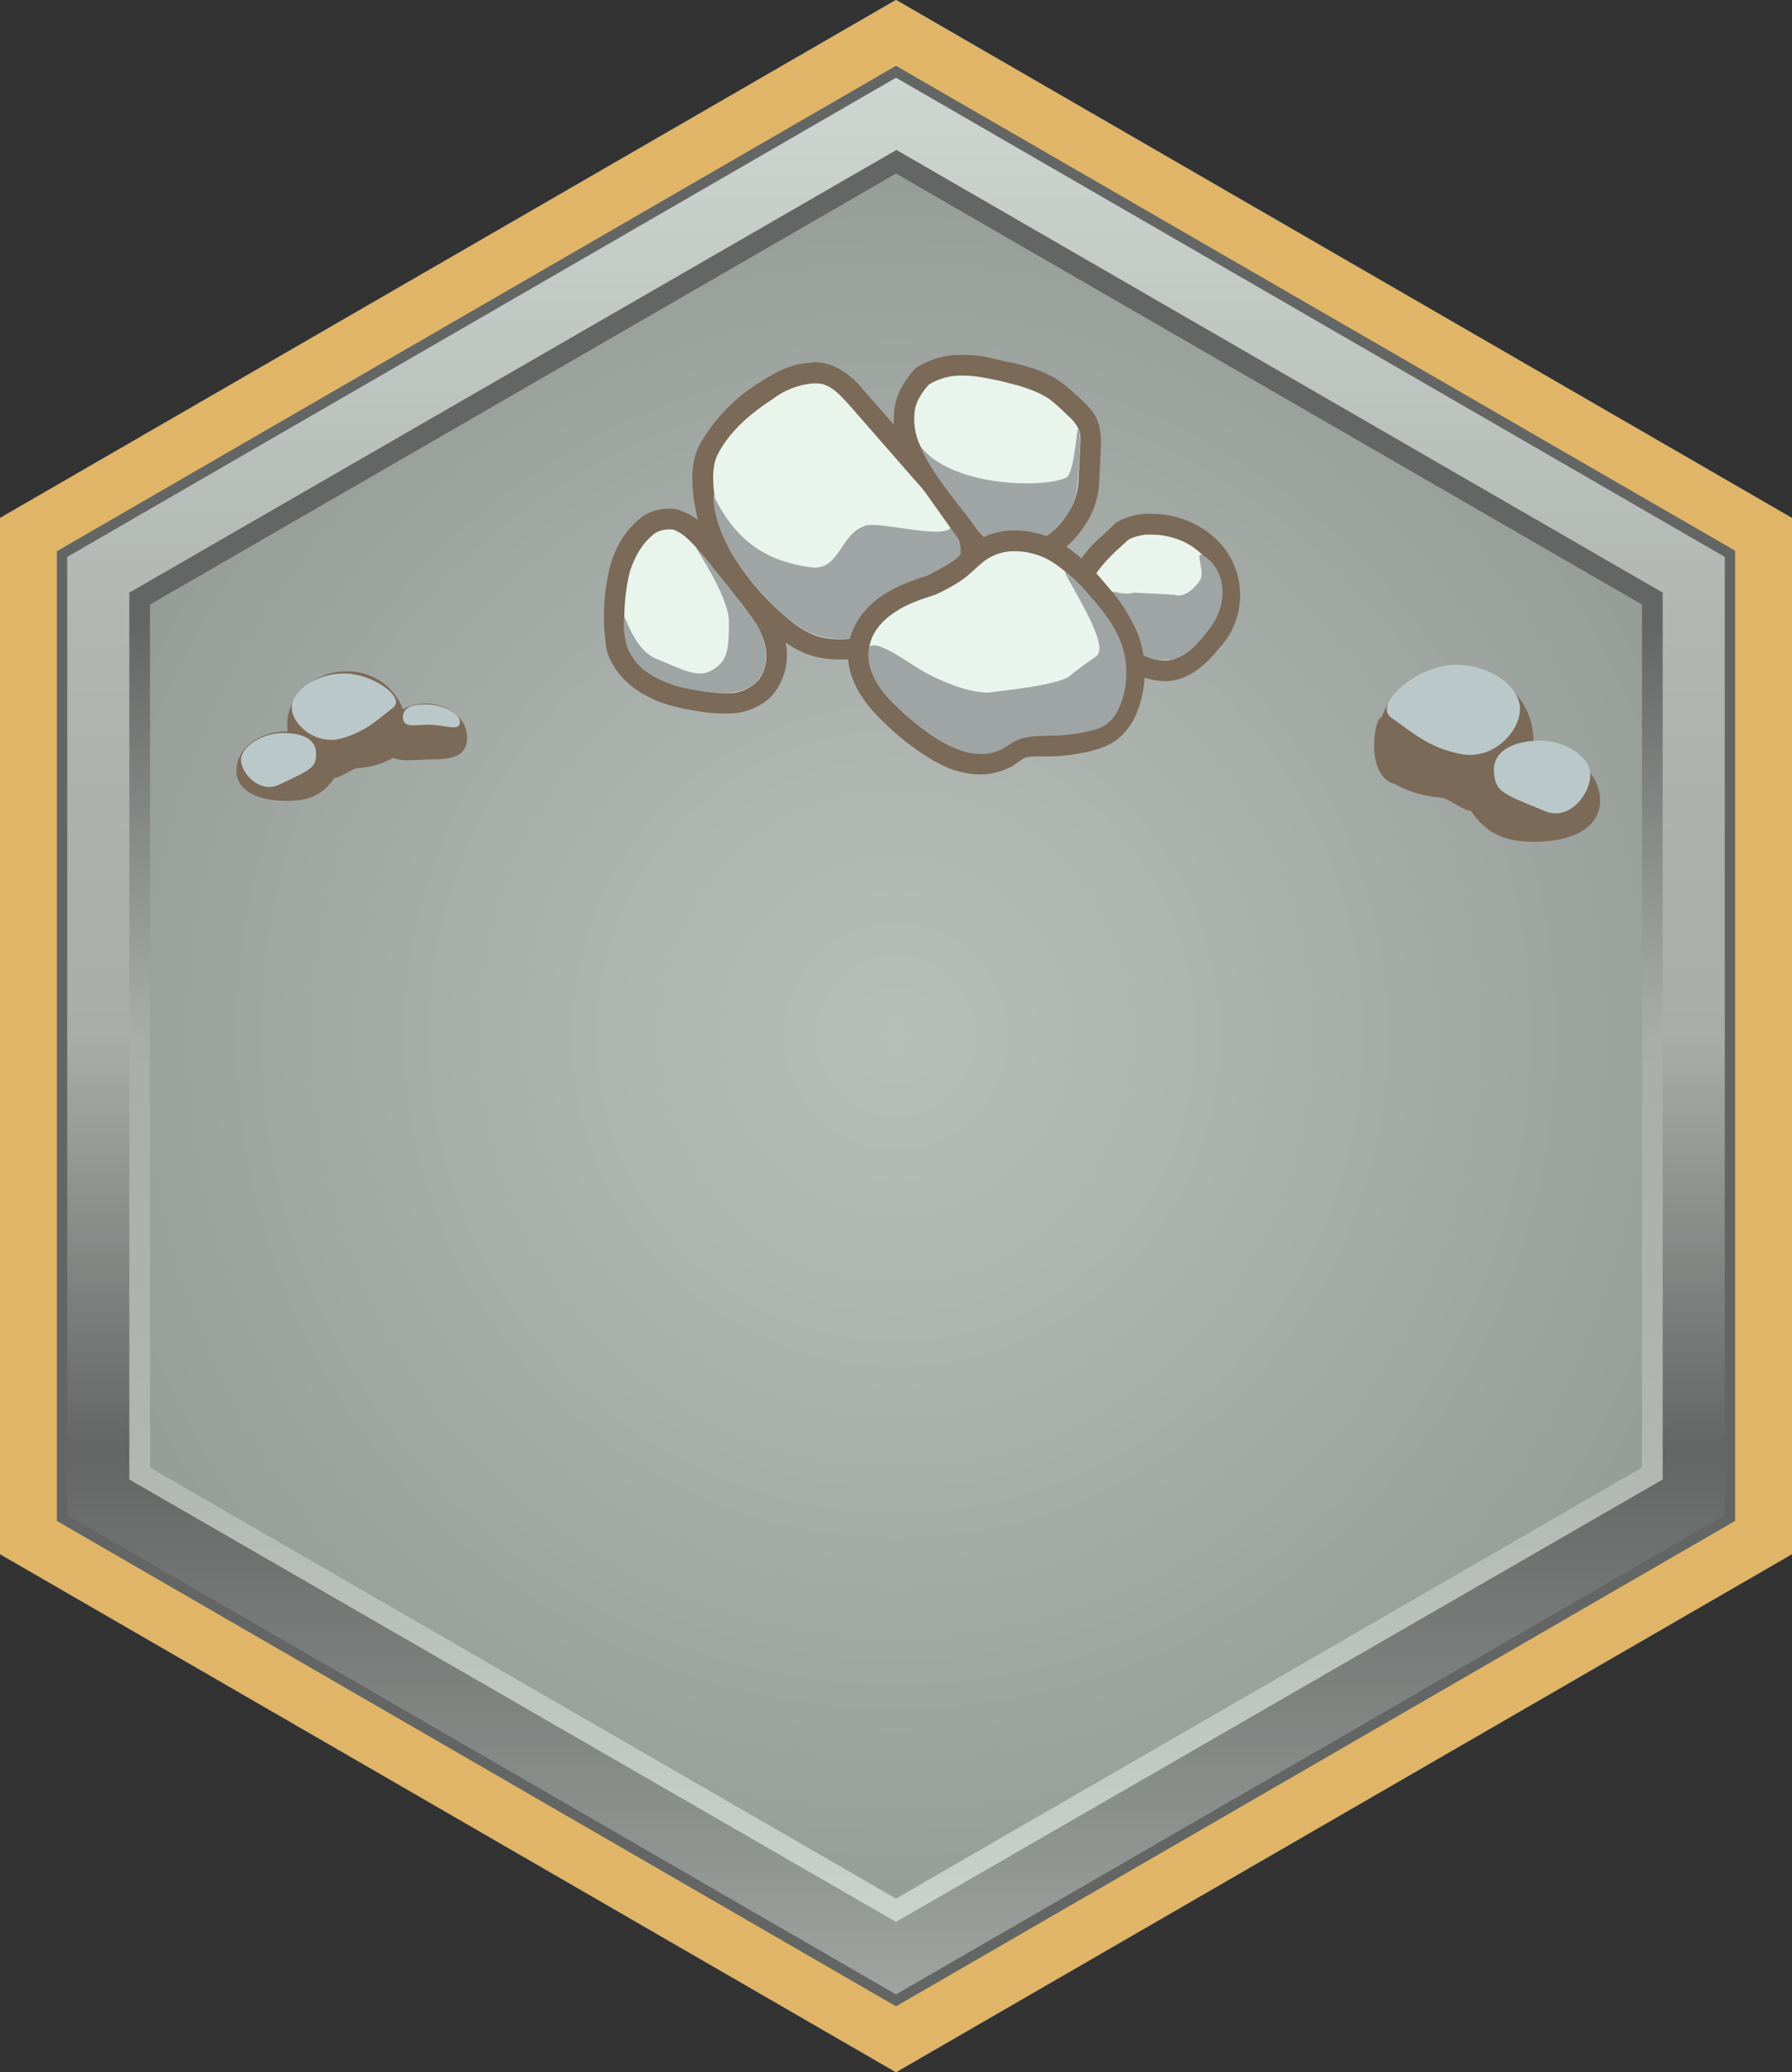<svg width="346" height="400" viewBox="0 0 346 400" fill="none" xmlns="http://www.w3.org/2000/svg">
<rect x="0" y="0" width="346" height="400" fill="#333333" stroke="none"/>
<g clip-path="url(#clip0_1_116)">
<path d="M0 100V300L173 400L346 300V100L173 0L0 100Z" fill="url(#paint0_radial_1_116)"/>
<path d="M173 33.5L317.033 116.7V283.3L173 366.5L28.966 283.3V116.7L173 33.5ZM173 0L0 100V300L173 400L346 300V100L173 0Z" fill="url(#paint1_linear_1_116)"/>
<path d="M173 28.9L321.029 114.4V285.6L173 371L24.971 285.6V114.4L173 29M173 0L0 100V300L173 400L346 300V100L173 0Z" fill="url(#paint2_linear_1_116)"/>
<path d="M173 15L333.015 107.5V292.5L173 385L12.985 292.5V107.5L173 15ZM173 0L0 100V300L173 400L346 300V100L173 0Z" fill="#636664"/>
<path d="M173 12.7L335.013 106.3V293.6L173 387.3L10.987 293.6V106.4L173 12.7ZM173 0L0 100V300L173 400L346 300V100L173 0Z" fill="#E0B568"/>
<path d="M82.205 135.8C80.607 135.8 79.109 136.2 77.81 136.9C76.962 134.692 75.448 132.804 73.479 131.496C71.511 130.188 69.184 129.525 66.823 129.6C60.63 129.6 55.436 134.3 55.436 140L55.536 141.2H55.236C49.942 141.2 45.647 144.6 45.647 148.7C45.647 152.8 50.042 154.6 55.336 154.6C59.931 154.6 62.428 153.3 64.625 150.1C65.424 150.3 68.221 148.3 68.92 148.3C71.318 148.1 73.315 147.7 75.912 146.3C77.81 147.1 80.707 146.6 83.304 146.6C87.699 146.6 90.196 145.8 90.196 142.3C90.196 138.8 86.6 135.8 82.205 135.8ZM266.692 138.6C267.772 135.671 269.739 133.152 272.317 131.396C274.895 129.639 277.957 128.732 281.075 128.8C289.365 128.8 296.058 135.1 296.058 142.8V144.5H296.357C303.349 144.5 308.943 149 308.943 154.5C308.943 160 303.249 162.5 296.257 162.5C290.165 162.5 286.868 160.7 283.972 156.5C282.973 156.7 279.377 154 278.378 154C275.382 153.7 272.685 153.2 269.189 151.3C263.395 149.7 265.493 138 266.692 138.6Z" fill="#7B6A58"/>
<path d="M54.637 141.5C50.642 141.5 46.546 144.1 46.546 146.7C46.546 149.3 50.142 153.2 53.838 151.5C60.13 148.5 61.029 148.2 61.029 145.5C61.029 142.8 58.632 141.5 54.637 141.5Z" fill="#BAC8CA"/>
<path d="M66.423 130C61.029 130 56.335 133.4 56.335 136.6C56.335 139.8 60.93 144 66.124 142.5C70.419 141.2 72.216 139.5 75.912 136.6C78.409 134.6 71.917 130 66.423 130ZM82.804 136C80.607 135.9 78.11 136.1 77.81 138.1C77.61 140.7 79.808 139.9 82.804 139.9C85.801 139.9 88.797 141.3 88.797 139.4C88.797 137.5 85.201 136.1 82.804 136ZM296.158 143C301.252 142.5 306.745 145.6 307.045 149.2C307.345 152.9 303.15 158.6 298.355 156.6C290.065 153.2 288.866 152.9 288.467 149.3C288.067 145.7 290.964 143.4 296.158 143ZM279.876 128.4C286.669 127.8 293.061 131.9 293.461 136.4C293.86 140.8 288.466 147 281.774 145.5C276.181 144.3 273.584 142.1 268.589 138.5C265.193 136.1 272.984 129 279.876 128.4Z" fill="#BAC8CA"/>
<path d="M162.212 125.4C160.073 125.438 157.948 125.051 155.959 124.262C153.97 123.472 152.158 122.296 150.626 120.8C146.231 117.1 142.635 112.8 139.639 108C137.841 104.9 133.845 93 136.642 87.2C139.239 81.7 144.133 77.9 148.129 75.2C150.73 73.313 153.813 72.203 157.018 72C158.117 72 159.216 72.2 160.215 72.6C162.512 73.6 164.01 75.3 165.309 76.8L177.994 91C180.591 94 183.288 97 185.486 100.5C186.285 101.7 187.084 103.3 187.483 105.1C187.983 107.6 187.283 110.5 185.486 113.4C183.274 116.663 180.375 119.402 176.993 121.423C173.61 123.444 169.827 124.7 165.908 125.1L162.312 125.4H162.212Z" fill="#E9F4EC"/>
<path d="M157.018 74C157.818 74 158.716 74 159.516 74.4C161.214 75.1 162.512 76.6 163.811 78L176.396 92.4C178.993 95.3 181.59 98.2 183.688 101.5C184.387 102.7 185.186 104 185.386 105.5C185.712 107.918 185.143 110.372 183.788 112.4C181.71 115.415 178.996 117.937 175.837 119.786C172.678 121.635 169.152 122.766 165.509 123.1C164.51 123.3 163.311 123.4 162.212 123.4C160.514 123.4 158.816 123.2 157.218 122.6C155.221 121.8 153.522 120.6 151.924 119.2C147.736 115.718 144.158 111.561 141.337 106.9C139.439 103.8 136.242 92.7 138.44 88C140.737 83.3 144.932 79.8 149.227 77C151.488 75.281 154.19 74.241 157.018 74ZM157.018 70C153.023 70 149.427 72 147.03 73.6C141.903 76.662 137.694 81.049 134.844 86.3C131.548 93.1 136.043 105.9 137.941 109C140.937 114 144.833 118.5 149.327 122.3C151.025 123.6 153.223 125.3 155.92 126.3C157.818 127 159.915 127.3 162.212 127.3C163.411 127.3 164.71 127.3 166.108 127.1C175.297 125.9 183.088 121.2 187.084 114.4C189.081 111.1 189.88 107.7 189.381 104.7C188.882 102.6 187.983 100.8 186.984 99.4C184.786 95.8 181.99 92.7 179.393 89.7L166.807 75.4C165.276 73.395 163.29 71.784 161.014 70.7C159.715 70.2 158.417 69.9 157.018 69.9V70Z" fill="#7B6A58"/>
<path d="M183.688 112.3C185.078 110.286 185.683 107.831 185.386 105.4C185.086 104 184.387 102.7 183.688 101.5C183.288 104.5 169.704 100.5 167.007 101.5C162.013 103.2 162.212 110.3 156.419 109.5C149.427 108.5 142.435 105.6 137.741 95.5C137.741 105.6 147.729 115.7 151.924 119.2C153.523 120.5 155.32 121.8 157.218 122.5C159.915 123.5 162.812 123.5 165.509 123.1C169.143 122.74 172.655 121.587 175.796 119.721C178.937 117.855 181.631 115.322 183.688 112.3Z" fill="#9FA5A5"/>
<path d="M139.838 135.8C135.035 135.841 130.285 134.781 125.954 132.7C122.558 131 119.961 128.2 119.062 125C118.242 119.906 118.48 114.698 119.762 109.7C120.461 107.2 122.059 103.7 125.155 101.4C125.355 101.2 126.953 100.2 129.051 100.2L130.449 100.3C132.747 101 134.445 102.7 135.843 104.3L141.936 111.7L144.733 115.3C146.431 117.5 148.428 120 149.327 123C149.936 124.631 150.109 126.394 149.829 128.113C149.549 129.832 148.825 131.447 147.729 132.8C146.07 134.539 143.831 135.607 141.436 135.8H139.838Z" fill="#E9F4EC"/>
<path d="M129.051 102.2H129.85C131.748 102.8 133.046 104.2 134.345 105.6C136.442 108 138.34 110.5 140.338 113L143.135 116.5C144.833 118.7 146.63 121 147.43 123.5C148.329 126.2 148.129 129.4 146.231 131.5C144.895 132.841 143.123 133.657 141.237 133.8H139.838C138.44 133.8 136.942 133.6 135.543 133.4C132.547 132.9 129.55 132.3 126.953 130.9C124.256 129.6 121.959 127.3 120.96 124.4C120.24 119.668 120.478 114.839 121.659 110.2C122.558 107.4 124.057 104.8 126.354 103C126.354 103 127.553 102.2 129.051 102.2ZM129.051 98.2C127.276 98.207 125.542 98.728 124.057 99.7L123.957 99.8C121.16 101.9 118.962 105.1 117.864 109.1C116.463 114.488 116.225 120.113 117.165 125.6C118.263 129.3 121.16 132.5 125.155 134.5C128.352 136.2 131.848 136.8 134.844 137.3C137.086 137.687 139.364 137.821 141.636 137.7C144.733 137.4 147.43 136.1 149.227 134.1C150.545 132.491 151.422 130.566 151.772 128.515C152.123 126.463 151.934 124.356 151.225 122.4C150.226 119 148.129 116.4 146.231 114.1L143.534 110.5C141.536 108 139.539 105.4 137.341 102.9C135.714 100.788 133.485 99.219 130.949 98.4C130.249 98.2 129.65 98.2 128.951 98.2H129.051Z" fill="#7B6A58"/>
<path d="M143.135 116.5L140.438 113L134.345 105.5C133.046 104.1 140.737 114.7 140.737 120C140.737 125.2 140.538 127.5 137.741 129.2C134.944 131.2 131.548 129.1 126.753 127.2C121.959 125.2 120.561 117.6 120.461 119.5C120.261 123.9 121.46 128.3 126.853 130.9C130.849 132.8 132.547 132.9 135.543 133.4C137.441 133.7 139.339 133.9 141.237 133.7C143.135 133.5 145.032 132.8 146.231 131.4C148.129 129.4 148.229 126.2 147.43 123.6C146.63 120.9 144.833 118.6 143.135 116.6V116.5Z" fill="#9FA5A5"/>
<path d="M224.64 129.6C222.643 129.6 220.645 128.9 218.447 127.4L216.749 126.4C215.751 125.6 214.752 124.9 213.653 124.4L212.654 124C211.256 123.4 209.757 122.9 208.659 121.5C207.26 119.8 206.861 117.3 207.66 114.5C208.759 110.2 211.955 106.9 214.252 104.8L216.65 102.5H216.849C217.948 101.8 219.346 101.5 221.044 101.3H222.343C226.938 101.3 231.333 103 234.129 106.3C235.809 108.171 236.911 110.489 237.301 112.974C237.691 115.459 237.353 118.004 236.327 120.3C235.686 121.513 234.916 122.653 234.029 123.7C232.032 126.3 229.035 129.3 225.04 129.5H224.64V129.6Z" fill="#E9F4EC"/>
<path d="M222.343 103.2C226.139 103.2 230.034 104.7 232.631 107.6C234.03 109.165 234.952 111.099 235.289 113.172C235.625 115.246 235.361 117.372 234.529 119.3L232.531 122.4C230.533 124.9 228.136 127.4 225.04 127.5H224.64C222.775 127.398 220.975 126.774 219.446 125.7C217.848 124.7 216.25 123.4 214.452 122.6C212.954 121.9 211.256 121.5 210.257 120.2C209.058 118.8 209.058 116.8 209.558 115C210.557 111.6 212.954 108.7 215.551 106.3L217.848 104.2C218.847 103.6 220.046 103.4 221.144 103.2H222.343ZM222.343 99.2H220.845C218.847 99.4 217.249 99.9 215.85 100.7L215.451 100.9L215.151 101.2L212.854 103.4C209.518 106.195 207.028 109.866 205.662 114C204.663 117.4 205.263 120.6 207.16 122.8C208.442 124.187 210.059 125.22 211.855 125.8L212.854 126.2C213.753 126.6 214.652 127.2 215.651 128L217.349 129C219.658 130.629 222.415 131.502 225.24 131.5C229.934 131.3 233.23 127.8 235.628 124.9C238.085 122.15 239.443 118.59 239.443 114.9C239.443 111.21 238.085 107.65 235.628 104.9C232.331 101.3 227.537 99.2 222.343 99.2Z" fill="#7B6A58"/>
<path d="M233.13 107.8C229.834 105.2 233.031 110.2 231.632 112.1C231.033 113.1 228.835 115.6 226.638 114.8L218.947 114.4C215.95 115.4 210.756 111.9 209.757 115.4C209.258 117.1 208.859 118.7 210.057 120.1C211.056 121.3 213.653 122.1 215.051 122.8C216.949 123.6 218.447 125 220.046 126.1C221.744 127.1 223.442 127.5 225.339 127.4C228.536 127.3 230.933 124.7 232.831 122.3C233.63 121.3 234.329 120.3 234.828 119.3C236.826 115.4 236.427 110.5 233.13 107.8Z" fill="#9FA5A5"/>
<path d="M195.074 107.7C193.78 107.708 192.499 107.446 191.312 106.929C190.125 106.412 189.059 105.653 188.182 104.7C187.383 103.9 186.784 103.1 186.185 102.2L179.992 93.6C178.494 91.6 176.995 89.4 175.897 86.9C174.598 83.9 174.199 80.9 174.898 78.3C175.497 75.4 177.695 73.1 177.894 72.8L178.094 72.6L178.294 72.5C180.292 71.2 182.889 70.5 185.785 70.5H185.985C188.482 70.5 190.779 71 193.277 71.5C197.172 72.5 200.568 73.3 203.665 75.4C205.163 76.4 206.461 77.7 207.66 78.8C208.459 79.7 209.558 80.7 210.057 82.1C210.656 83.6 210.656 85.1 210.557 86.1C210.557 88.3 210.357 90.3 210.157 92.3C210.159 95.236 209.252 98.101 207.56 100.5C205.576 103.615 202.576 105.947 199.07 107.1C197.671 107.5 196.373 107.7 195.074 107.7Z" fill="#E9F4EC"/>
<path d="M185.785 72.5H185.985C188.282 72.5 190.58 73 192.977 73.5C196.273 74.3 199.669 75.1 202.566 77C203.864 78 205.063 79.1 206.262 80.3C207.089 80.99 207.768 81.84 208.259 82.8C208.659 83.8 208.659 85 208.559 86.1L208.259 92.2C208.267 94.782 207.463 97.301 205.962 99.4C204.24 102.129 201.628 104.178 198.57 105.2C197.172 105.6 196.073 105.7 195.074 105.7C194.034 105.7 193.005 105.477 192.057 105.046C191.11 104.614 190.265 103.985 189.581 103.2C188.882 102.6 188.382 101.8 187.883 101.1L181.69 92.4C180.192 90.4 178.693 88.4 177.695 86.1C176.605 83.832 176.256 81.278 176.696 78.8C177.295 76.3 179.393 74.2 179.393 74.2C181.322 73.044 183.537 72.455 185.785 72.5ZM185.785 68.5C182.762 68.438 179.784 69.235 177.195 70.8L176.796 71.1L176.496 71.4C175.997 71.9 173.599 74.6 172.9 77.9C172.201 80.9 172.6 84.3 174.099 87.7C175.197 90.4 176.895 92.7 178.394 94.7L184.587 103.4C185.186 104.3 185.885 105.2 186.784 106.1C188.682 107.9 191.079 109.7 195.074 109.7C196.473 109.7 198.071 109.5 199.669 109C203.609 107.743 206.995 105.165 209.258 101.7C211.17 99.011 212.215 95.801 212.255 92.5L212.554 86.3C212.554 85.1 212.654 83.3 211.955 81.3C211.256 79.5 209.957 78.3 209.058 77.4C207.86 76.3 206.461 74.9 204.763 73.7C201.167 71.2 196.872 70.3 193.776 69.7C191.079 69 188.682 68.5 186.085 68.5H185.785Z" fill="#7B6A58"/>
<path d="M177.695 86C179.093 90.4 185.685 98.2 187.783 101C188.382 101.8 188.882 102.6 189.581 103.2C191.279 104.9 193.576 106.6 198.57 105.2C201.628 104.178 204.24 102.129 205.962 99.4C206.661 98.4 207.16 97.4 207.56 96.3C207.96 95 208.059 93.6 208.159 92.2L208.559 86.1C208.559 85 208.559 83.8 208.259 82.8C207.86 81.8 207.56 91.3 205.862 92.2C201.567 94.3 183.588 94 177.695 86.1V86Z" fill="#9FA5A5"/>
<path d="M189.181 147.5C188.182 147.5 187.084 147.3 185.985 147.1C183.188 146.3 180.691 144.8 178.993 143.6C176.317 141.835 173.809 139.827 171.502 137.6C167.107 133.2 165.209 129 165.808 125C166.208 121.8 168.305 118.8 171.502 116.6C174.099 114.8 177.095 113.8 179.792 113C181.946 112.022 183.989 110.815 185.885 109.4L186.984 108.4C188.097 107.114 189.48 106.089 191.034 105.397C192.587 104.706 194.274 104.366 195.973 104.4C198.271 104.4 200.668 104.9 202.865 106C206.661 108 209.658 111.2 212.354 114.5C214.352 116.8 216.45 119.6 217.748 123C219.546 127.6 219.446 132.8 217.449 137.4C217.049 138.3 216.45 139.5 215.251 140.6C213.753 142 211.855 142.6 210.157 143C207.66 143.6 205.163 144 202.566 144H200.968C199.469 144 197.971 144 196.772 144.6L195.774 145.3L194.475 146.1C192.977 147 191.079 147.5 189.181 147.5Z" fill="#E9F4EC"/>
<path d="M195.973 106.4C197.971 106.4 200.069 106.9 201.966 107.8C205.462 109.6 208.259 112.7 210.856 115.8C212.854 118.2 214.752 120.8 215.85 123.7C217.448 127.872 217.34 132.507 215.551 136.6C215.149 137.534 214.572 138.382 213.853 139.1C212.654 140.123 211.207 140.813 209.658 141.1C207.36 141.6 204.963 141.9 202.566 142H201.068C199.297 141.842 197.515 142.117 195.874 142.8L193.476 144.4C192.178 145.1 190.68 145.4 189.181 145.4C188.182 145.4 187.383 145.4 186.484 145.1C184.187 144.5 181.99 143.3 179.992 142C177.447 140.225 175.073 138.216 172.9 136C169.904 133.2 167.207 129.4 167.806 125.3C168.106 122.3 170.203 119.9 172.6 118.3C174.998 116.6 177.794 115.7 180.591 114.8C180.591 114.8 185.086 112.8 187.184 110.8C188.282 109.9 189.281 108.8 190.48 108C192.106 106.919 194.022 106.361 195.973 106.4ZM195.973 102.4C194.021 102.358 192.082 102.739 190.289 103.515C188.496 104.292 186.892 105.446 185.585 106.9L184.587 107.9C183.388 108.9 180.591 110.3 179.093 111.1C176.296 112 173.1 113.1 170.303 115C166.707 117.4 164.31 121 163.811 124.7C163.211 129.4 165.309 134.2 170.103 138.9C172.464 141.267 175.038 143.41 177.794 145.3C179.792 146.6 182.389 148.3 185.486 149C186.684 149.3 187.983 149.5 189.181 149.5C191.479 149.5 193.576 148.9 195.474 147.9L196.872 146.9L197.671 146.4C198.471 146 199.769 146 200.968 146H202.566C205.263 146 207.96 145.6 210.557 145C212.454 144.5 214.752 143.8 216.55 142C217.948 140.7 218.747 139.2 219.247 138.2C221.444 133.2 221.644 127.4 219.646 122.2C218.211 118.908 216.255 115.869 213.853 113.2C211.056 109.8 207.86 106.4 203.665 104.2C201.273 103.017 198.641 102.401 195.973 102.4Z" fill="#7B6A58"/>
<path d="M211.156 115.9C208.659 112.8 207.56 111.9 206.162 110.7C203.165 108 215.051 124.4 211.655 126.7C210.457 127.5 207.66 129.5 206.561 130.5C204.364 132.3 192.278 133.5 192.278 133.5C189.481 134.3 183.588 132.6 178.094 129.5C175.497 128 168.106 122.5 167.706 125.4C167.207 129.5 169.904 133.4 172.9 136.2C175.098 138.4 177.595 140.4 180.192 142.1C182.161 143.5 184.358 144.549 186.684 145.2C188.982 145.8 191.579 145.7 193.676 144.5C194.575 144 195.274 143.4 196.173 143C198.171 142 200.568 142.1 202.865 142C205.285 141.998 207.697 141.73 210.057 141.2C211.555 140.9 213.154 140.4 214.352 139.2C215.072 138.482 215.648 137.634 216.05 136.7C217.848 132.7 217.948 127.9 216.35 123.8C215.151 120.8 213.253 118.3 211.156 115.8V115.9Z" fill="#9FA5A5"/>
</g>
<defs>
<radialGradient id="paint0_radial_1_116" cx="0" cy="0" r="1" gradientUnits="userSpaceOnUse" gradientTransform="translate(173 200) scale(186.884 187.1)">
<stop stop-color="#B7BDB9"/>
<stop offset="0.3" stop-color="#AEB4B0"/>
<stop offset="0.9" stop-color="#969C98"/>
<stop offset="1" stop-color="#909692"/>
</radialGradient>
<linearGradient id="paint1_linear_1_116" x1="173" y1="400" x2="173" y2="0" gradientUnits="userSpaceOnUse">
<stop stop-color="#D2D9D5"/>
<stop offset="0.1" stop-color="#C8CECA"/>
<stop offset="0.3" stop-color="#B1B6B3"/>
<stop offset="0.5" stop-color="#A8ADAA"/>
<stop offset="0.7" stop-color="#636664"/>
</linearGradient>
<linearGradient id="paint2_linear_1_116" x1="173" y1="0" x2="173" y2="400" gradientUnits="userSpaceOnUse">
<stop stop-color="#D2D9D5"/>
<stop offset="0.1" stop-color="#C8CECA"/>
<stop offset="0.3" stop-color="#B1B6B3"/>
<stop offset="0.5" stop-color="#A8ADAA"/>
<stop offset="0.7" stop-color="#636664"/>
<stop offset="1" stop-color="#A8ADAA"/>
</linearGradient>
<clipPath id="clip0_1_116">
<rect width="346" height="400" fill="white"/>
</clipPath>
</defs>
</svg>
